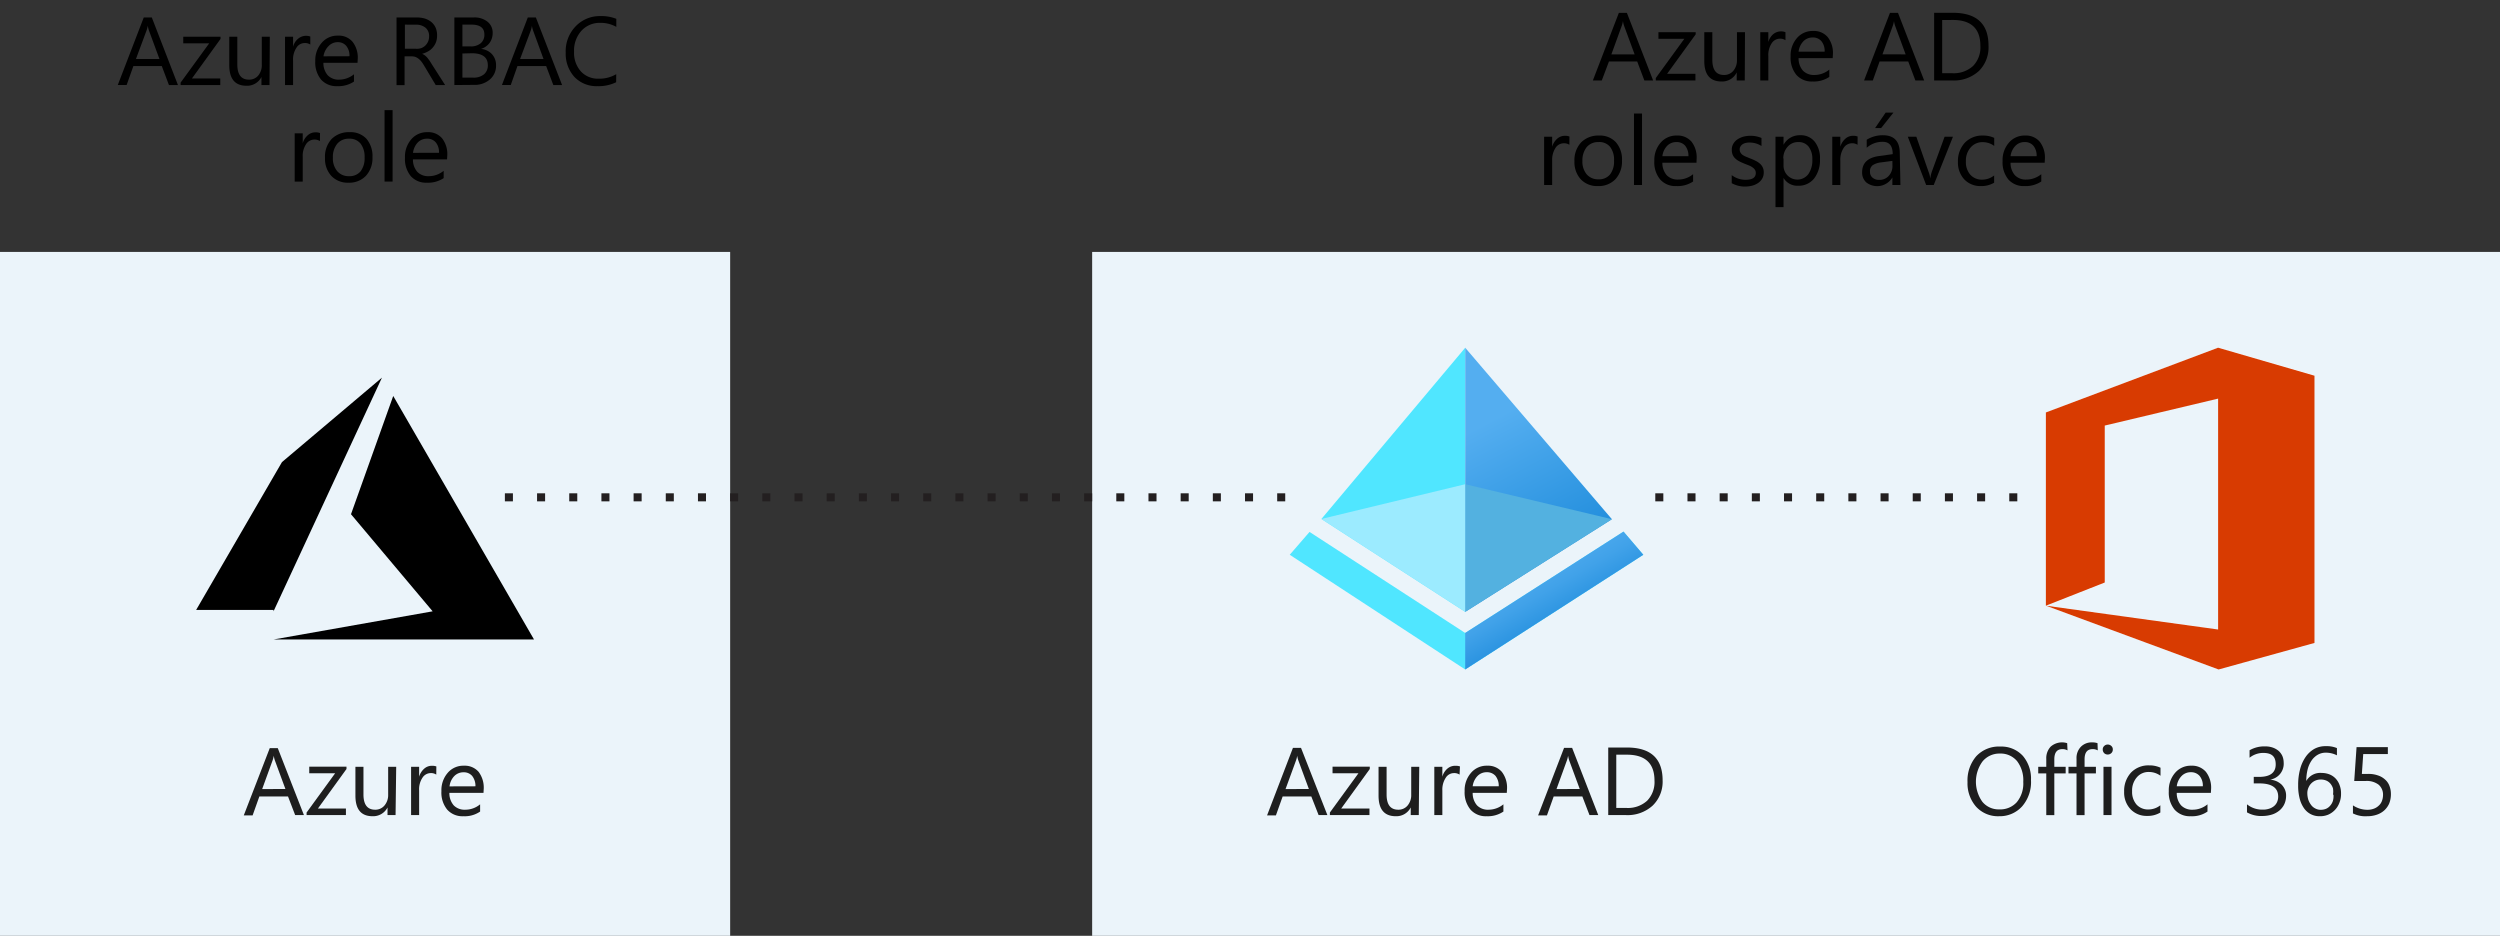 <svg xmlns="http://www.w3.org/2000/svg" xmlns:xlink="http://www.w3.org/1999/xlink" viewBox="0 0 310.76 116.32"><rect x="0" y="0" width="310.76" height="116.32" fill="#333333" stroke="none"/><defs><style>.cls-1{fill:#fff;}.cls-2{fill:#0072c6;opacity:0.08;isolation:isolate;}.cls-3{fill:#d83b01;}.cls-4{fill:#50e6ff;}.cls-5{fill:url(#linear-gradient);}.cls-6{fill:#53b1e0;}.cls-7{fill:#9cebff;}.cls-8{fill:url(#linear-gradient-2);}.cls-9{fill:#231f20;}.cls-10{fill:#1e1e1e;}</style><linearGradient id="linear-gradient" x1="192.69" y1="736.39" x2="181.38" y2="714.98" gradientTransform="translate(0 -663.36)" gradientUnits="userSpaceOnUse"><stop offset="0" stop-color="#1988d9"/><stop offset="0.9" stop-color="#54aef0"/></linearGradient><linearGradient id="linear-gradient-2" x1="187.82" y1="730.17" x2="195.63" y2="743.65" gradientTransform="translate(0 -663.36)" gradientUnits="userSpaceOnUse"><stop offset="0.1" stop-color="#54aef0"/><stop offset="0.29" stop-color="#4fabee"/><stop offset="0.51" stop-color="#41a2e9"/><stop offset="0.74" stop-color="#2a93e0"/><stop offset="0.88" stop-color="#1988d9"/></linearGradient></defs><title>OJ104856613</title><g id="clean"><g id="Shapes"><rect class="cls-1" y="31.32" width="90.76" height="85"/><rect class="cls-2" y="31.32" width="90.76" height="85"/><rect class="cls-1" x="135.76" y="31.32" width="175" height="85"/><rect class="cls-2" x="135.76" y="31.32" width="175" height="85"/><polygon points="34 79.49 66.38 79.49 48.88 49.22 43.63 63.92 53.78 75.99 34 79.49"/><polygon points="47.48 46.94 35.05 57.44 24.38 75.82 34 75.82 34 75.99 47.48 46.94"/><polygon class="cls-1" points="275.77 43.22 254.37 51.26 254.31 51.27 254.32 75.29 261.62 72.44 261.62 52.89 275.77 49.5 275.77 78.25 254.33 75.29 275.77 83.21 275.77 83.22 287.67 79.92 287.67 79.89 287.68 79.89 287.68 79.89 287.67 79.88 287.67 46.66 275.77 43.22"/><polygon class="cls-3" points="287.7 46.7 287.7 79.92 275.78 83.22 254.32 75.29 275.72 78.25 275.72 49.55 261.63 52.9 261.63 72.41 254.31 75.29 254.31 51.27 275.72 43.22 287.7 46.7"/><polygon class="cls-4" points="162.78 66.12 182.13 78.68 201.81 66.08 204.27 68.96 182.13 83.22 160.32 68.96 162.78 66.12"/><polygon class="cls-1" points="164.25 64.51 182.13 43.22 200.37 64.54 182.13 76.06 164.25 64.51"/><polygon class="cls-4" points="182.13 43.22 182.13 76.06 164.25 64.51 182.13 43.22"/><polygon class="cls-5" points="182.13 43.22 182.13 76.06 200.37 64.54 182.13 43.22"/><polygon class="cls-6" points="182.13 60.19 200.37 64.54 182.13 76.06 182.13 60.19"/><polygon class="cls-7" points="182.13 76.06 164.25 64.51 182.13 60.19 182.13 76.06"/><polygon class="cls-8" points="182.13 83.22 204.27 68.96 201.81 66.08 182.13 78.68 182.13 83.22"/><path class="cls-9" d="M159.76,62.32h-1v-1h1Zm-4,0h-1v-1h1Zm-4,0h-1v-1h1Zm-4,0h-1v-1h1Zm-4,0h-1v-1h1Zm-4,0h-1v-1h1Zm-4,0h-1v-1h1Zm-4,0h-1v-1h1Zm-4,0h-1v-1h1Zm-4,0h-1v-1h1Zm-4,0h-1v-1h1Zm-4,0h-1v-1h1Zm-4,0h-1v-1h1Zm-4,0h-1v-1h1Zm-4,0h-1v-1h1Zm-4,0h-1v-1h1Zm-4,0h-1v-1h1Zm-4,0h-1v-1h1Zm-4,0h-1v-1h1Zm-4,0h-1v-1h1Zm-4,0h-1v-1h1Zm-4,0h-1v-1h1Zm-4,0h-1v-1h1Zm-4,0h-1v-1h1Zm-4,0h-1v-1h1Z"/><path class="cls-9" d="M250.76,62.32h-1v-1h1Zm-4,0h-1v-1h1Zm-4,0h-1v-1h1Zm-4,0h-1v-1h1Zm-4,0h-1v-1h1Zm-4,0h-1v-1h1Zm-4,0h-1v-1h1Zm-4,0h-1v-1h1Zm-4,0h-1v-1h1Zm-4,0h-1v-1h1Zm-4,0h-1v-1h1Zm-4,0h-1v-1h1Z"/></g><g id="Text"><path class="cls-10" d="M37.78,101.32H36.69L35.8,99H32.24l-.84,2.36H30.3L33.53,93h1Zm-2.3-3.24L34.16,94.5a3.5,3.5,0,0,1-.13-.56h0a3.53,3.53,0,0,1-.14.56l-1.3,3.58Z"/><path class="cls-10" d="M43.07,95.59l-3.55,4.91H43v.82H38.11V101l3.55-4.88H38.44V95.3h4.63Z"/><path class="cls-10" d="M49.17,101.32h-1v-.95h0a2,2,0,0,1-1.85,1.09c-1.43,0-2.14-.85-2.14-2.56V95.32h1v3.43c0,1.27.49,1.9,1.45,1.9a1.47,1.47,0,0,0,1.16-.52,2,2,0,0,0,.46-1.35V95.32h1Z"/><path class="cls-10" d="M54.23,96.29a1.15,1.15,0,0,0-.72-.19,1.22,1.22,0,0,0-1,.58,2.59,2.59,0,0,0-.41,1.58v3.06h-1v-6h1v1.23h0a2.11,2.11,0,0,1,.63-1,1.41,1.41,0,0,1,.94-.36,1.58,1.58,0,0,1,.57.08Z"/><path class="cls-10" d="M60.1,98.56H55.86a2.29,2.29,0,0,0,.54,1.55,1.88,1.88,0,0,0,1.42.54,2.87,2.87,0,0,0,1.86-.67v.9a3.37,3.37,0,0,1-2.09.58,2.52,2.52,0,0,1-2-.82,3.35,3.35,0,0,1-.72-2.3,3.28,3.28,0,0,1,.79-2.28,2.54,2.54,0,0,1,2-.88,2.28,2.28,0,0,1,1.83.76,3.26,3.26,0,0,1,.64,2.11Zm-1-.82a2,2,0,0,0-.41-1.29A1.35,1.35,0,0,0,57.62,96a1.57,1.57,0,0,0-1.16.48,2.16,2.16,0,0,0-.58,1.27Z"/><path class="cls-10" d="M248.5,101.46a3.68,3.68,0,0,1-2.86-1.18,4.4,4.4,0,0,1-1.07-3.06A4.62,4.62,0,0,1,245.66,94a3.85,3.85,0,0,1,3-1.2,3.62,3.62,0,0,1,2.8,1.17,4.35,4.35,0,0,1,1,3,4.59,4.59,0,0,1-1.09,3.25A3.73,3.73,0,0,1,248.5,101.46Zm.07-7.79a2.72,2.72,0,0,0-2.15,1,4.28,4.28,0,0,0,0,5,2.61,2.61,0,0,0,2.1.94,2.77,2.77,0,0,0,2.18-.9,3.65,3.65,0,0,0,.8-2.52,3.92,3.92,0,0,0-.77-2.58A2.67,2.67,0,0,0,248.57,93.67Z"/><path class="cls-10" d="M257,93.28a1.2,1.2,0,0,0-.64-.16c-.67,0-1,.42-1,1.27v.93h1.41v.82h-1.41v5.18h-1V96.14h-1v-.82h1v-1a2.08,2.08,0,0,1,.54-1.5,2.12,2.12,0,0,1,2.06-.44Z"/><path class="cls-10" d="M260.76,93.28a1.2,1.2,0,0,0-.64-.16c-.67,0-1,.42-1,1.27v.93h1.41v.82h-1.41v5.18h-1V96.14h-1v-.82h1v-1a2,2,0,0,1,.55-1.5,1.86,1.86,0,0,1,1.36-.54,2.08,2.08,0,0,1,.7.1Z"/><path class="cls-10" d="M262,93.79a.61.61,0,0,1-.44-.17.63.63,0,0,1-.18-.45.55.55,0,0,1,.18-.44.6.6,0,0,1,.44-.18.63.63,0,0,1,.45.18.55.55,0,0,1,.18.44.59.59,0,0,1-.18.44A.63.63,0,0,1,262,93.79Zm.47,7.53h-1v-6h1Z"/><path class="cls-10" d="M268.54,101a3,3,0,0,1-1.64.42,2.73,2.73,0,0,1-2.07-.84,3,3,0,0,1-.79-2.16,3.36,3.36,0,0,1,.85-2.38,3,3,0,0,1,2.27-.9,3.23,3.23,0,0,1,1.4.29v1a2.45,2.45,0,0,0-1.43-.47,1.9,1.9,0,0,0-1.51.66,2.48,2.48,0,0,0-.59,1.73,2.39,2.39,0,0,0,.55,1.66,1.91,1.91,0,0,0,1.49.61,2.4,2.4,0,0,0,1.47-.52Z"/><path class="cls-10" d="M274.82,98.56h-4.24a2.29,2.29,0,0,0,.54,1.55,1.88,1.88,0,0,0,1.42.54,2.87,2.87,0,0,0,1.86-.67v.9a3.37,3.37,0,0,1-2.09.58,2.52,2.52,0,0,1-2-.82,3.35,3.35,0,0,1-.72-2.3,3.28,3.28,0,0,1,.79-2.28,2.54,2.54,0,0,1,2-.88,2.26,2.26,0,0,1,1.82.76,3.19,3.19,0,0,1,.65,2.11Zm-1-.82a1.89,1.89,0,0,0-.4-1.29,1.39,1.39,0,0,0-1.1-.46,1.56,1.56,0,0,0-1.15.48,2.24,2.24,0,0,0-.59,1.27Z"/><path class="cls-10" d="M284.17,98.94a2.46,2.46,0,0,1-.21,1,2.28,2.28,0,0,1-.61.8,2.73,2.73,0,0,1-.93.51,4.06,4.06,0,0,1-1.2.18,3.53,3.53,0,0,1-1.91-.45v-1a3,3,0,0,0,1.94.66,2.42,2.42,0,0,0,.8-.11,1.79,1.79,0,0,0,.61-.32,1.39,1.39,0,0,0,.39-.51,1.71,1.71,0,0,0,.14-.67c0-1.1-.79-1.65-2.35-1.65h-.69v-.81h.66c1.38,0,2.07-.52,2.07-1.55s-.53-1.43-1.58-1.43a2.73,2.73,0,0,0-1.67.6v-.93a3.65,3.65,0,0,1,1.91-.48,2.81,2.81,0,0,1,.95.14,2.34,2.34,0,0,1,.74.41,1.93,1.93,0,0,1,.47.63,2.11,2.11,0,0,1,.17.82,2,2,0,0,1-1.68,2.13h0a2.7,2.7,0,0,1,.79.2,2.39,2.39,0,0,1,.63.42,2.11,2.11,0,0,1,.41.61A1.84,1.84,0,0,1,284.17,98.94Z"/><path class="cls-10" d="M291,98.65a2.9,2.9,0,0,1-.2,1.13,2.6,2.6,0,0,1-1.38,1.48,2.6,2.6,0,0,1-1.06.2,2.34,2.34,0,0,1-1.13-.26,2.3,2.3,0,0,1-.85-.76,3.63,3.63,0,0,1-.53-1.21,6.26,6.26,0,0,1-.18-1.61,7.5,7.5,0,0,1,.24-2,4.8,4.8,0,0,1,.69-1.53,3.33,3.33,0,0,1,1.08-1,2.88,2.88,0,0,1,1.41-.34,3.34,3.34,0,0,1,1.4.24v.9a3,3,0,0,0-1.37-.33,2,2,0,0,0-1,.25,2.38,2.38,0,0,0-.77.71,3.48,3.48,0,0,0-.5,1.11,5.87,5.87,0,0,0-.17,1.45h0a2,2,0,0,1,1.91-1,2.65,2.65,0,0,1,1,.19,2.13,2.13,0,0,1,.76.53,2.27,2.27,0,0,1,.48.82A2.79,2.79,0,0,1,291,98.65Zm-1,.13a2.55,2.55,0,0,0,0-.78,1.77,1.77,0,0,0-.32-.59,1.37,1.37,0,0,0-.51-.38,1.68,1.68,0,0,0-.7-.13,1.65,1.65,0,0,0-.66.13,1.64,1.64,0,0,0-.53.37,1.7,1.7,0,0,0-.34.54,1.61,1.61,0,0,0-.13.65,2.79,2.79,0,0,0,.12.81,2.32,2.32,0,0,0,.35.66,1.41,1.41,0,0,0,.53.44,1.34,1.34,0,0,0,.68.16,1.65,1.65,0,0,0,.66-.13,1.39,1.39,0,0,0,.51-.39,1.63,1.63,0,0,0,.33-.59,2.22,2.22,0,0,0,.07-.77Z"/><path class="cls-10" d="M297.2,98.75a3.09,3.09,0,0,1-.21,1.12,2.53,2.53,0,0,1-.6.85,2.62,2.62,0,0,1-.94.55,3.62,3.62,0,0,1-1.22.19,3.42,3.42,0,0,1-1.75-.35v-1a3.24,3.24,0,0,0,1.76.55,2.27,2.27,0,0,0,.82-.13,1.73,1.73,0,0,0,.62-.38,1.44,1.44,0,0,0,.4-.58,2.11,2.11,0,0,0,.14-.74,1.62,1.62,0,0,0-.55-1.29,2.41,2.41,0,0,0-1.6-.46h-1.43l.29-4.21h3.89v.86h-3.06l-.17,2.47h.78a3.44,3.44,0,0,1,1.19.18,2.38,2.38,0,0,1,.89.5,1.94,1.94,0,0,1,.56.79A2.83,2.83,0,0,1,297.2,98.75Z"/><path class="cls-10" d="M165,101.32h-1.09L163,99h-3.56l-.84,2.36h-1.1l3.22-8.4h1Zm-2.3-3.24-1.32-3.58a2.68,2.68,0,0,1-.13-.56h0a3.53,3.53,0,0,1-.14.56l-1.31,3.58Z"/><path class="cls-10" d="M170.27,95.59l-3.55,4.91h3.51v.82h-4.92V101l3.55-4.88h-3.22V95.3h4.63Z"/><path class="cls-10" d="M176.36,101.32h-1v-.95h0a2,2,0,0,1-1.85,1.09c-1.43,0-2.15-.85-2.15-2.56V95.32h1v3.43c0,1.27.48,1.9,1.45,1.9a1.47,1.47,0,0,0,1.16-.52,2,2,0,0,0,.45-1.35V95.32h1Z"/><path class="cls-10" d="M181.43,96.29a1.15,1.15,0,0,0-.72-.19,1.2,1.2,0,0,0-1,.58,2.67,2.67,0,0,0-.42,1.58v3.06h-1v-6h1v1.23h0a2,2,0,0,1,.62-1,1.47,1.47,0,0,1,1-.36,1.58,1.58,0,0,1,.57.08Z"/><path class="cls-10" d="M187.3,98.56h-4.24a2.29,2.29,0,0,0,.54,1.55,1.88,1.88,0,0,0,1.42.54,2.93,2.93,0,0,0,1.86-.67v.9a3.45,3.45,0,0,1-2.09.58,2.52,2.52,0,0,1-2-.82,3.36,3.36,0,0,1-.73-2.3,3.29,3.29,0,0,1,.8-2.28,2.54,2.54,0,0,1,2-.88,2.26,2.26,0,0,1,1.82.76,3.19,3.19,0,0,1,.65,2.11Zm-1-.82a2,2,0,0,0-.4-1.29,1.39,1.39,0,0,0-1.1-.46,1.56,1.56,0,0,0-1.15.48,2.24,2.24,0,0,0-.59,1.27Z"/><path class="cls-10" d="M198.67,101.32h-1.09L196.69,99h-3.56l-.84,2.36h-1.1l3.23-8.4h1Zm-2.3-3.24-1.32-3.58a3.5,3.5,0,0,1-.13-.56h0a3.53,3.53,0,0,1-.14.56l-1.3,3.58Z"/><path class="cls-10" d="M199.91,101.32v-8.4h2.32q4.44,0,4.44,4.09a4.13,4.13,0,0,1-1.24,3.13,4.61,4.61,0,0,1-3.3,1.18Zm1-7.51v6.62h1.25a3.55,3.55,0,0,0,2.58-.89,3.31,3.31,0,0,0,.92-2.5c0-2.16-1.15-3.23-3.44-3.23Z"/></g></g><g id="text-2" data-name="text"><path d="M22.12,10.57H21l-.89-2.36H16.58l-.84,2.36h-1.1l3.23-8.4h1Zm-2.3-3.24L18.5,3.75a3.65,3.65,0,0,1-.13-.56h0a3.49,3.49,0,0,1-.14.56L16.9,7.33Z"/><path d="M27.41,4.84,23.86,9.75h3.52v.82H22.45v-.3L26,5.39H22.78V4.57h4.63Z"/><path d="M33.5,10.57h-1v-1h0a2,2,0,0,1-1.85,1.09c-1.43,0-2.15-.85-2.15-2.56V4.57h1V8c0,1.27.48,1.9,1.45,1.9a1.46,1.46,0,0,0,1.16-.52A2,2,0,0,0,32.54,8V4.57h1Z"/><path d="M38.57,5.54a1.16,1.16,0,0,0-.72-.19,1.21,1.21,0,0,0-1,.58,2.62,2.62,0,0,0-.42,1.58v3.06h-1v-6h1V5.81h0a1.93,1.93,0,0,1,.63-1,1.54,1.54,0,0,1,1.51-.27Z"/><path d="M44.44,7.81H40.2a2.3,2.3,0,0,0,.54,1.55,1.87,1.87,0,0,0,1.42.54A2.91,2.91,0,0,0,44,9.23v.91a3.5,3.5,0,0,1-2.09.57,2.53,2.53,0,0,1-2-.82,3.35,3.35,0,0,1-.72-2.3A3.28,3.28,0,0,1,40,5.31a2.54,2.54,0,0,1,2-.88,2.24,2.24,0,0,1,1.82.76,3.18,3.18,0,0,1,.65,2.12Zm-1-.82a1.9,1.9,0,0,0-.4-1.29A1.36,1.36,0,0,0,42,5.24a1.56,1.56,0,0,0-1.15.48A2.25,2.25,0,0,0,40.21,7Z"/><path d="M55.33,10.57H54.16L52.75,8.21a6.05,6.05,0,0,0-.37-.56A2.15,2.15,0,0,0,52,7.28a1.49,1.49,0,0,0-.41-.22A2,2,0,0,0,51.1,7h-.81v3.58h-1V2.17h2.5a3.65,3.65,0,0,1,1,.13,2.59,2.59,0,0,1,.81.42,2,2,0,0,1,.54.7,2.32,2.32,0,0,1,.19,1,2.3,2.3,0,0,1-.13.81,2.22,2.22,0,0,1-.38.65,2,2,0,0,1-.58.49,3.12,3.12,0,0,1-.77.32v0a1.55,1.55,0,0,1,.36.21,2,2,0,0,1,.3.29l.28.37.3.48Zm-5-7.51v3h1.34A1.9,1.9,0,0,0,52.31,6a1.46,1.46,0,0,0,.54-.32,1.57,1.57,0,0,0,.36-.51,1.6,1.6,0,0,0,.13-.67,1.32,1.32,0,0,0-.44-1.05,1.83,1.83,0,0,0-1.26-.38Z"/><path d="M56.48,10.57V2.17h2.4a2.57,2.57,0,0,1,1.72.53,1.72,1.72,0,0,1,.64,1.39,2.1,2.1,0,0,1-.38,1.24,2.14,2.14,0,0,1-1.07.75v0a2.11,2.11,0,0,1,1.36.65,2,2,0,0,1,.51,1.4,2.21,2.21,0,0,1-.77,1.75,2.88,2.88,0,0,1-2,.67Zm1-7.51V5.77h1a1.91,1.91,0,0,0,1.27-.39,1.36,1.36,0,0,0,.46-1.1c0-.81-.54-1.22-1.61-1.22Zm0,3.59v3h1.34a2,2,0,0,0,1.34-.41,1.42,1.42,0,0,0,.48-1.13c0-1-.68-1.49-2-1.49Z"/><path d="M69.87,10.57H68.78l-.89-2.36H64.32l-.83,2.36h-1.1l3.22-8.4h1ZM67.56,7.33,66.25,3.75a2.75,2.75,0,0,1-.13-.56h0a2.74,2.74,0,0,1-.13.56L64.65,7.33Z"/><path d="M76.59,10.22a4.92,4.92,0,0,1-2.32.49A3.77,3.77,0,0,1,71.4,9.56a4.26,4.26,0,0,1-1.08-3,4.45,4.45,0,0,1,1.21-3.26A4.12,4.12,0,0,1,74.61,2a5,5,0,0,1,2,.34v1a4,4,0,0,0-2-.5,3.07,3.07,0,0,0-2.35,1,3.66,3.66,0,0,0-.9,2.59,3.44,3.44,0,0,0,.84,2.44,2.86,2.86,0,0,0,2.21.91,4.1,4.1,0,0,0,2.19-.56Z"/><path d="M39.77,17.54a1.2,1.2,0,0,0-.73-.19,1.23,1.23,0,0,0-1,.58,2.62,2.62,0,0,0-.41,1.58v3.06h-1v-6h1v1.24h0a2.07,2.07,0,0,1,.63-1,1.4,1.4,0,0,1,.94-.36,1.5,1.5,0,0,1,.58.09Z"/><path d="M43.32,22.71a2.79,2.79,0,0,1-2.13-.84,3.12,3.12,0,0,1-.79-2.23,3.23,3.23,0,0,1,.82-2.36,3,3,0,0,1,2.24-.85,2.68,2.68,0,0,1,2.09.82,3.32,3.32,0,0,1,.75,2.3,3.25,3.25,0,0,1-.81,2.3A2.85,2.85,0,0,1,43.32,22.71Zm.07-5.47a1.84,1.84,0,0,0-1.47.63,2.58,2.58,0,0,0-.54,1.73,2.44,2.44,0,0,0,.55,1.69,1.85,1.85,0,0,0,1.46.61,1.77,1.77,0,0,0,1.43-.6,2.65,2.65,0,0,0,.5-1.72,2.66,2.66,0,0,0-.5-1.73A1.74,1.74,0,0,0,43.39,17.24Z"/><path d="M48.8,22.57h-1V13.69h1Z"/><path d="M55.57,19.81H51.33a2.3,2.3,0,0,0,.54,1.55,1.87,1.87,0,0,0,1.42.54,2.91,2.91,0,0,0,1.86-.67v.91a3.5,3.5,0,0,1-2.09.57,2.53,2.53,0,0,1-2-.82,3.35,3.35,0,0,1-.72-2.3,3.28,3.28,0,0,1,.79-2.28,2.54,2.54,0,0,1,2-.88,2.24,2.24,0,0,1,1.82.76,3.18,3.18,0,0,1,.65,2.12Zm-1-.82a1.9,1.9,0,0,0-.4-1.29,1.36,1.36,0,0,0-1.1-.46,1.56,1.56,0,0,0-1.15.48A2.25,2.25,0,0,0,51.34,19Z"/><path d="M205.49,10H204.4l-.89-2.36H200L199.11,10H198l3.23-8.4h1Zm-2.3-3.24-1.32-3.58a3.38,3.38,0,0,1-.13-.56h0a3.23,3.23,0,0,1-.14.56l-1.3,3.58Z"/><path d="M210.78,4.27l-3.55,4.9h3.52V10h-4.93v-.3l3.55-4.88h-3.22V4h4.63Z"/><path d="M216.88,10h-1V9h0A2,2,0,0,1,214,10.13c-1.43,0-2.15-.85-2.15-2.55V4h1V7.42c0,1.27.48,1.9,1.45,1.9a1.46,1.46,0,0,0,1.16-.52,2,2,0,0,0,.45-1.35V4h1Z"/><path d="M221.94,5a1.14,1.14,0,0,0-.72-.19,1.21,1.21,0,0,0-1,.58,2.64,2.64,0,0,0-.41,1.58V10h-1V4h1V5.23h0a2,2,0,0,1,.63-1A1.54,1.54,0,0,1,221.94,4Z"/><path d="M227.81,7.23h-4.24a2.3,2.3,0,0,0,.54,1.55,1.88,1.88,0,0,0,1.42.54,2.89,2.89,0,0,0,1.86-.67v.91a3.47,3.47,0,0,1-2.09.57,2.53,2.53,0,0,1-2-.82,3.35,3.35,0,0,1-.72-2.3,3.28,3.28,0,0,1,.79-2.28,2.54,2.54,0,0,1,2-.88,2.24,2.24,0,0,1,1.82.76,3.18,3.18,0,0,1,.65,2.12Zm-1-.81a1.91,1.91,0,0,0-.4-1.3,1.36,1.36,0,0,0-1.1-.46,1.56,1.56,0,0,0-1.15.48,2.25,2.25,0,0,0-.59,1.28Z"/><path d="M239.18,10h-1.09l-.89-2.36h-3.56L232.8,10h-1.09l3.22-8.4h1Zm-2.3-3.24-1.32-3.58a3.38,3.38,0,0,1-.13-.56h0a3.23,3.23,0,0,1-.14.56L234,6.75Z"/><path d="M240.42,10V1.59h2.32q4.44,0,4.44,4.09A4.14,4.14,0,0,1,246,8.81,4.59,4.59,0,0,1,242.64,10Zm1-7.51V9.1h1.26a3.55,3.55,0,0,0,2.57-.89,3.3,3.3,0,0,0,.92-2.5c0-2.16-1.15-3.23-3.44-3.23Z"/><path d="M195.08,18a1.18,1.18,0,0,0-.73-.19,1.23,1.23,0,0,0-1,.58,2.72,2.72,0,0,0-.41,1.58V23h-1V17h1v1.24h0a2.12,2.12,0,0,1,.63-1,1.42,1.42,0,0,1,.94-.36,1.46,1.46,0,0,1,.58.09Z"/><path d="M198.63,23.13a2.79,2.79,0,0,1-2.13-.84,3.15,3.15,0,0,1-.79-2.23,3.25,3.25,0,0,1,.83-2.36,3,3,0,0,1,2.23-.85,2.69,2.69,0,0,1,2.09.83,3.23,3.23,0,0,1,.76,2.29,3.25,3.25,0,0,1-.81,2.3A2.88,2.88,0,0,1,198.63,23.13Zm.07-5.47a1.84,1.84,0,0,0-1.47.63A2.64,2.64,0,0,0,196.7,20a2.46,2.46,0,0,0,.54,1.68,1.85,1.85,0,0,0,1.46.61,1.75,1.75,0,0,0,1.43-.6,2.59,2.59,0,0,0,.5-1.72,2.61,2.61,0,0,0-.5-1.73A1.73,1.73,0,0,0,198.7,17.66Z"/><path d="M204.11,23h-1V14.11h1Z"/><path d="M210.88,20.23h-4.24a2.3,2.3,0,0,0,.54,1.55,1.88,1.88,0,0,0,1.42.54,2.89,2.89,0,0,0,1.86-.67v.91a3.47,3.47,0,0,1-2.09.57,2.51,2.51,0,0,1-2-.82,3.31,3.31,0,0,1-.73-2.3,3.28,3.28,0,0,1,.79-2.28,2.54,2.54,0,0,1,2-.88,2.26,2.26,0,0,1,1.83.76,3.18,3.18,0,0,1,.64,2.12Zm-1-.81a2,2,0,0,0-.4-1.3,1.37,1.37,0,0,0-1.1-.46,1.57,1.57,0,0,0-1.16.48,2.24,2.24,0,0,0-.58,1.28Z"/><path d="M215.26,22.77v-1a2.82,2.82,0,0,0,1.73.58q1.26,0,1.26-.84a.68.68,0,0,0-.11-.41,1,1,0,0,0-.29-.29,2.19,2.19,0,0,0-.43-.24l-.54-.21c-.26-.11-.5-.21-.7-.32a2.22,2.22,0,0,1-.5-.36,1.38,1.38,0,0,1-.31-.46,1.63,1.63,0,0,1-.1-.61,1.38,1.38,0,0,1,.19-.74,1.7,1.7,0,0,1,.52-.55,2.71,2.71,0,0,1,.73-.33,3.49,3.49,0,0,1,.86-.11,3.41,3.41,0,0,1,1.39.27v1a2.7,2.7,0,0,0-1.52-.43,1.88,1.88,0,0,0-.49.06,1.26,1.26,0,0,0-.37.17,1,1,0,0,0-.24.27.67.67,0,0,0-.09.34.75.75,0,0,0,.09.39,1,1,0,0,0,.25.29,2.11,2.11,0,0,0,.4.22l.53.22a6,6,0,0,1,.71.31,2.3,2.3,0,0,1,.54.36,1.37,1.37,0,0,1,.47,1.09,1.51,1.51,0,0,1-.2.78,1.68,1.68,0,0,1-.52.54,2.37,2.37,0,0,1-.76.33,3.76,3.76,0,0,1-.9.1A3.37,3.37,0,0,1,215.26,22.77Z"/><path d="M221.7,22.12h0v3.63h-1V17h1V18h0a2.27,2.27,0,0,1,2.07-1.19,2.19,2.19,0,0,1,1.81.81,3.27,3.27,0,0,1,.65,2.15,3.73,3.73,0,0,1-.73,2.42,2.45,2.45,0,0,1-2,.9A2,2,0,0,1,221.7,22.12Zm0-2.42v.84a1.73,1.73,0,0,0,.49,1.26,1.71,1.71,0,0,0,2.59-.15,3,3,0,0,0,.5-1.85,2.47,2.47,0,0,0-.46-1.57,1.54,1.54,0,0,0-1.26-.57,1.7,1.7,0,0,0-1.35.58A2.15,2.15,0,0,0,221.67,19.7Z"/><path d="M230.9,18a1.18,1.18,0,0,0-.73-.19,1.23,1.23,0,0,0-1,.58,2.72,2.72,0,0,0-.41,1.58V23h-1V17h1v1.24h0a2.12,2.12,0,0,1,.63-1,1.4,1.4,0,0,1,.94-.36,1.5,1.5,0,0,1,.58.09Z"/><path d="M236.23,23h-1v-.94h0a2.2,2.2,0,0,1-3.25.61,1.65,1.65,0,0,1-.51-1.26c0-1.12.66-1.78,2-2l1.8-.25q0-1.53-1.23-1.53a2.91,2.91,0,0,0-2,.74v-1a3.76,3.76,0,0,1,2-.56c1.41,0,2.11.75,2.11,2.24Zm-1-3-1.44.19a2.37,2.37,0,0,0-1,.34.93.93,0,0,0-.34.84.89.89,0,0,0,.31.71,1.2,1.2,0,0,0,.84.28,1.53,1.53,0,0,0,1.18-.5,1.79,1.79,0,0,0,.46-1.27Zm.13-6-1.53,1.92h-.75l1.31-1.92Z"/><path d="M242.76,17l-2.39,6h-.94l-2.28-6h1.06l1.52,4.36a3.21,3.21,0,0,1,.21.84h0a4.72,4.72,0,0,1,.18-.82l1.6-4.38Z"/><path d="M247.88,22.71a3.08,3.08,0,0,1-1.64.42,2.75,2.75,0,0,1-2.07-.83,3.06,3.06,0,0,1-.79-2.17,3.35,3.35,0,0,1,.85-2.38,3,3,0,0,1,2.27-.9,3.2,3.2,0,0,1,1.39.29v1a2.38,2.38,0,0,0-1.43-.47,1.91,1.91,0,0,0-1.5.66,2.46,2.46,0,0,0-.59,1.73,2.36,2.36,0,0,0,.55,1.66,1.91,1.91,0,0,0,1.49.61,2.38,2.38,0,0,0,1.47-.52Z"/><path d="M254.16,20.23h-4.24a2.3,2.3,0,0,0,.54,1.55,1.87,1.87,0,0,0,1.42.54,2.91,2.91,0,0,0,1.86-.67v.91a3.5,3.5,0,0,1-2.09.57,2.53,2.53,0,0,1-2-.82,3.35,3.35,0,0,1-.72-2.3,3.28,3.28,0,0,1,.79-2.28,2.54,2.54,0,0,1,2-.88,2.24,2.24,0,0,1,1.82.76,3.18,3.18,0,0,1,.65,2.12Zm-1-.81a1.91,1.91,0,0,0-.4-1.3,1.36,1.36,0,0,0-1.1-.46,1.56,1.56,0,0,0-1.15.48,2.25,2.25,0,0,0-.59,1.28Z"/></g></svg>